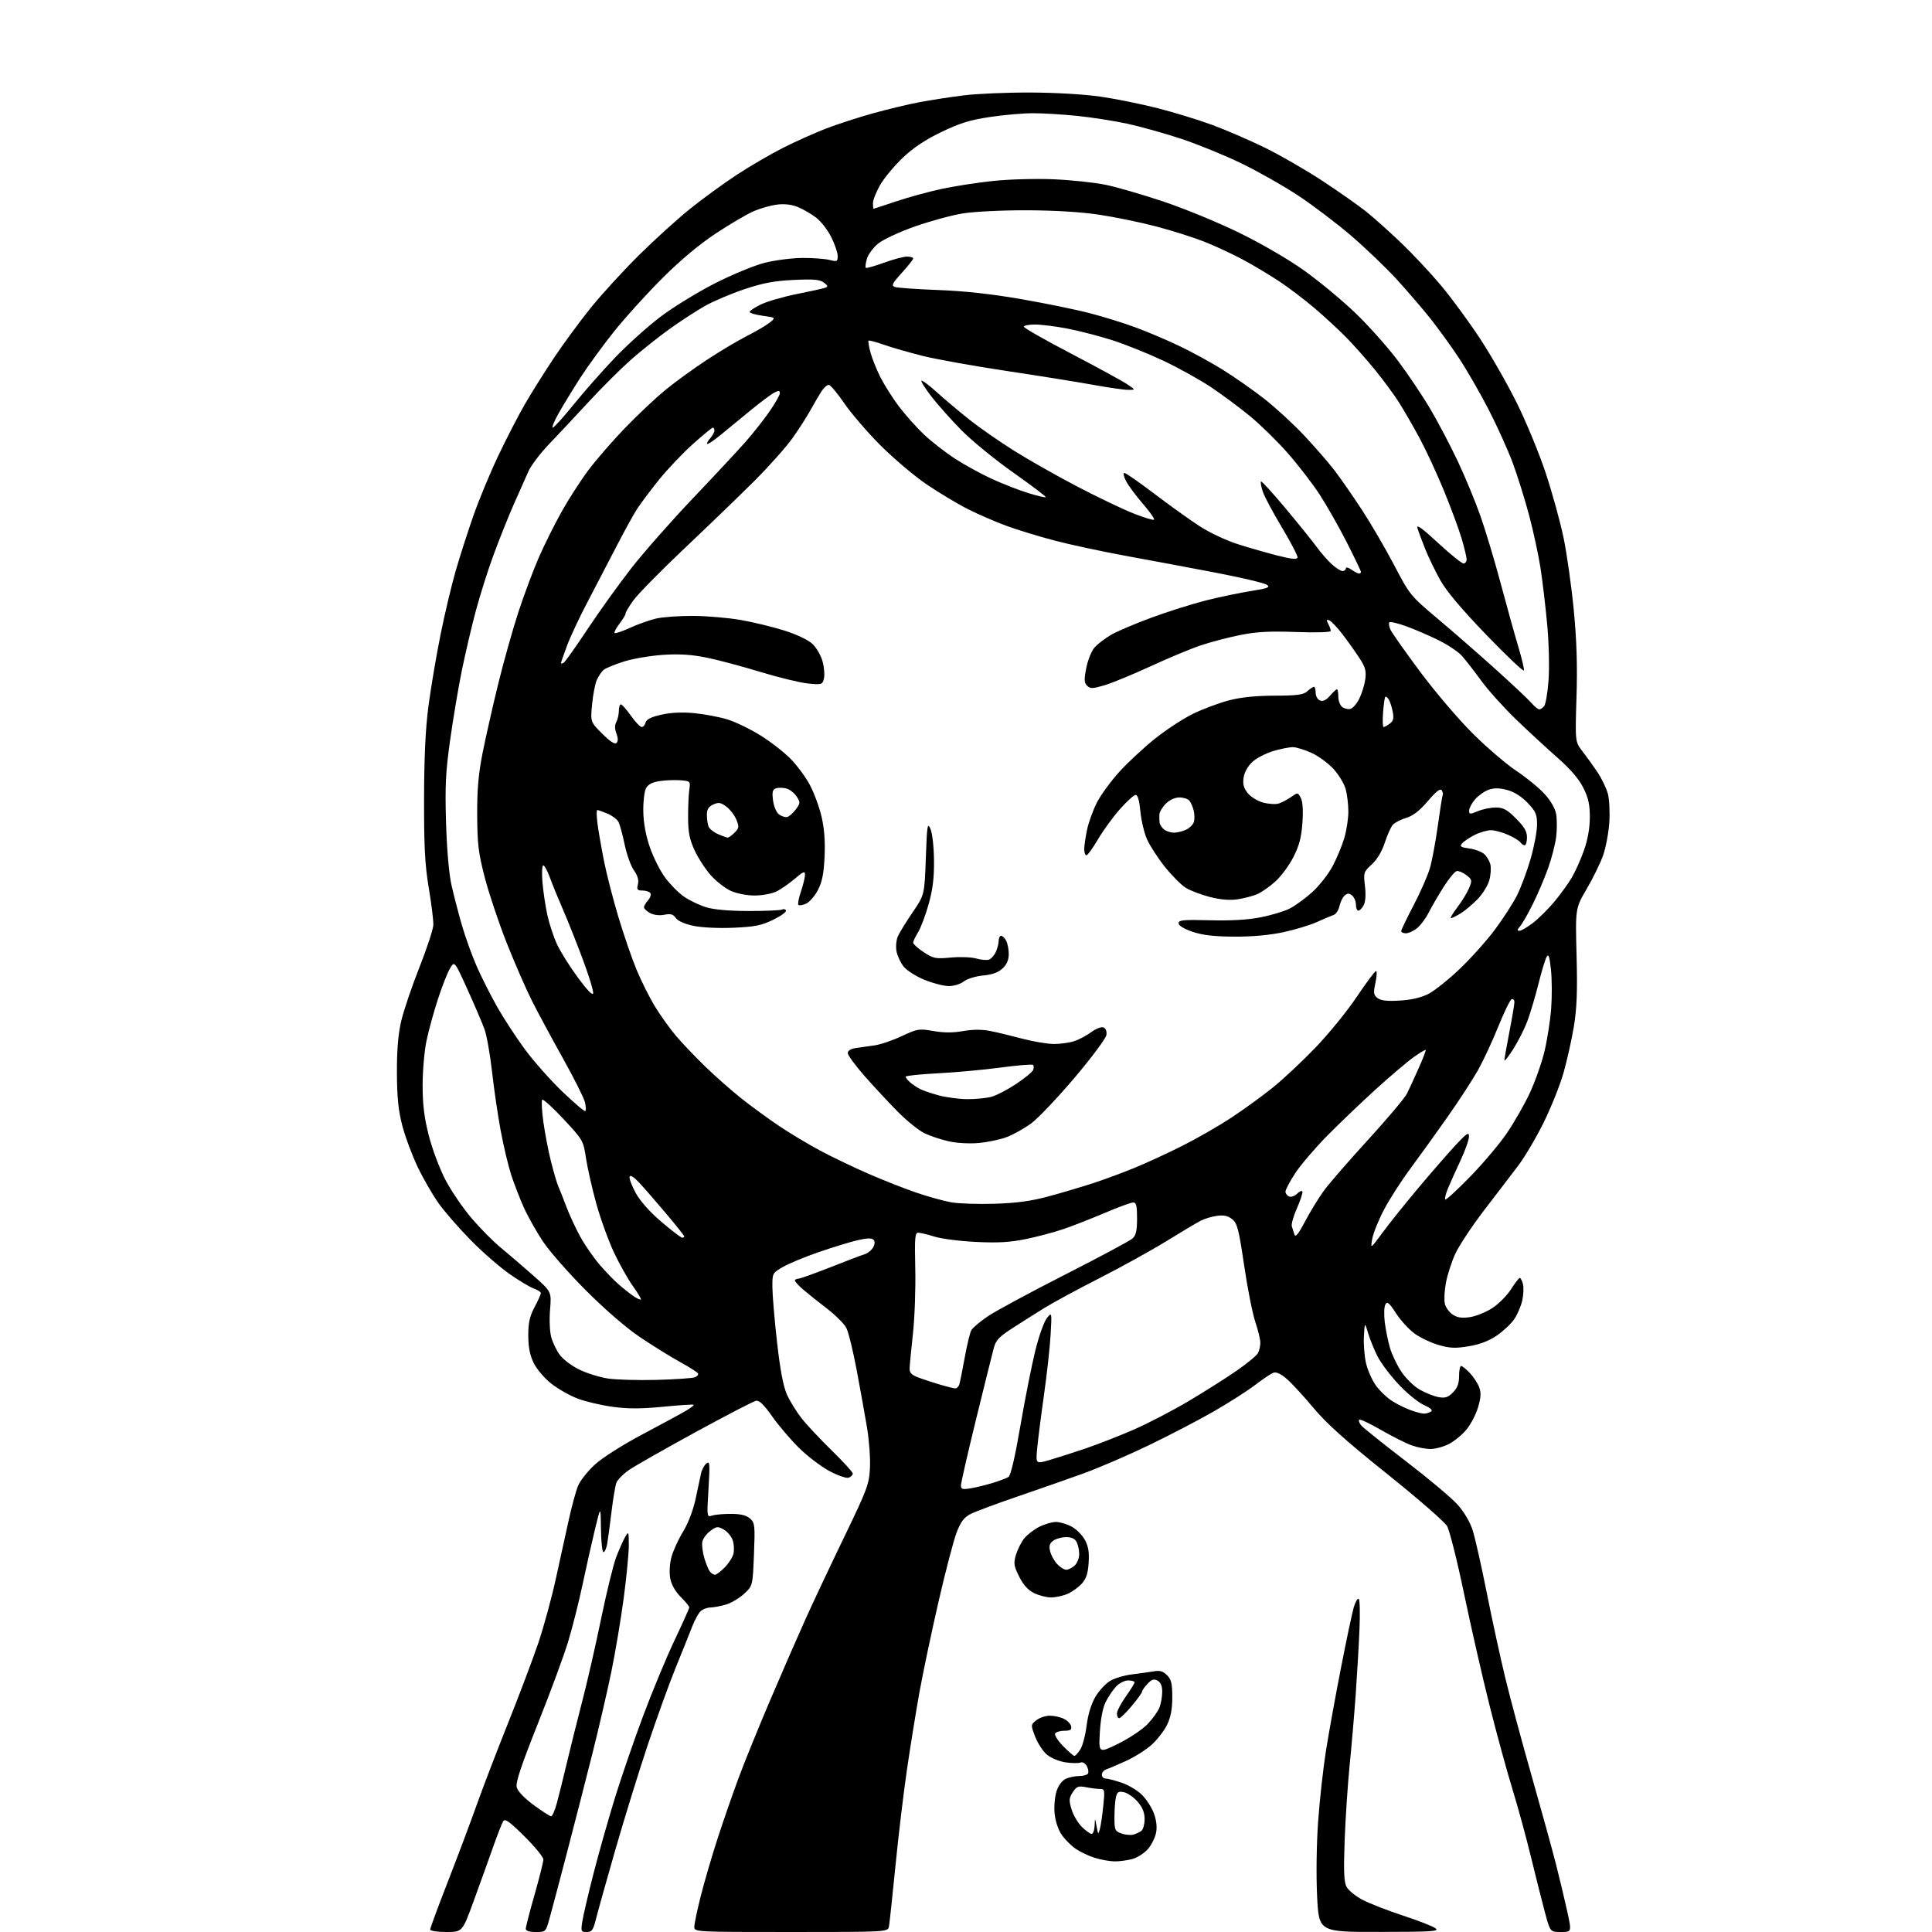 <?xml version="1.0" encoding="UTF-8" standalone="no"?>
<svg 
  version="1.1" 
  xmlns="http://www.w3.org/2000/svg" 
  xmlns:xlink="http://www.w3.org/1999/xlink" 
  xmlns:svg="http://www.w3.org/2000/svg"
  xmlns:rdf="http://www.w3.org/1999/02/22-rdf-syntax-ns#"
  xmlns:cc="http://creativecommons.org/ns#"
  xmlns:dc="http://purl.org/dc/elements/1.1/"
  viewBox="0 0 768 768"
  width="768"
  height="768"
>
<style>svg {background-color: white; }</style>"
<path stroke="none" fill="black" fill-rule="evenodd" d="M177.40,768.00C173.87,768.00 171.00,767.56 171.00,767.02C171.00,766.47 174.17,757.90 178.04,747.96C181.91,738.03 187.03,724.41 189.41,717.70C191.80,710.99 197.40,696.36 201.87,685.19C206.34,674.02 211.78,659.62 213.96,653.19C216.14,646.76 219.30,635.20 220.97,627.50C222.65,619.80 224.97,609.23 226.13,604.00C227.29,598.77 228.91,592.81 229.73,590.75C230.55,588.69 233.57,584.85 236.45,582.22C239.53,579.41 247.43,574.39 255.60,570.06C263.24,566.01 270.99,561.81 272.80,560.73C274.62,559.65 275.94,558.61 275.74,558.41C275.54,558.21 270.09,558.57 263.63,559.20C254.99,560.05 249.72,560.06 243.69,559.25C239.18,558.65 232.90,557.19 229.74,556.00C226.58,554.82 221.80,552.12 219.12,550.00C216.38,547.83 213.33,544.24 212.13,541.76C210.62,538.66 210.00,535.45 210.00,530.83C210.00,525.78 210.57,523.23 212.50,519.60C213.88,517.01 215.00,514.51 215.00,514.04C215.00,513.58 213.76,512.76 212.24,512.23C210.73,511.71 206.34,509.08 202.49,506.39C198.65,503.70 191.74,497.68 187.14,493.00C182.54,488.33 176.82,481.77 174.43,478.43C172.04,475.09 168.27,468.56 166.05,463.93C163.83,459.29 161.08,451.90 159.93,447.50C158.35,441.45 157.83,436.33 157.78,426.50C157.75,417.53 158.27,411.17 159.46,406.00C160.42,401.88 163.66,392.27 166.68,384.66C169.69,377.05 172.20,369.40 172.26,367.66C172.32,365.92 171.51,359.32 170.45,353.00C168.91,343.81 168.54,336.68 168.57,317.50C168.61,300.73 169.14,289.58 170.34,280.50C171.29,273.35 173.42,260.75 175.08,252.50C176.73,244.25 179.46,232.78 181.12,227.00C182.79,221.22 185.97,211.32 188.18,205.00C190.39,198.68 194.87,187.88 198.15,181.01C201.42,174.13 206.19,164.91 208.74,160.51C211.30,156.10 216.45,147.90 220.19,142.28C223.94,136.67 230.56,127.67 234.90,122.28C239.25,116.90 247.91,107.45 254.15,101.28C260.39,95.11 269.55,86.82 274.50,82.86C279.45,78.89 287.77,72.84 293.00,69.41C298.23,65.99 306.55,61.14 311.50,58.65C316.45,56.16 324.10,52.74 328.50,51.05C332.90,49.36 341.23,46.66 347.00,45.05C352.77,43.45 361.10,41.45 365.50,40.62C369.90,39.79 377.77,38.57 383.00,37.92C388.23,37.26 400.15,36.75 409.50,36.78C419.47,36.81 431.05,37.49 437.50,38.42C443.55,39.30 453.83,41.38 460.35,43.05C466.87,44.73 476.55,47.69 481.85,49.65C487.16,51.60 496.45,55.61 502.50,58.55C508.55,61.49 518.90,67.45 525.50,71.78C532.10,76.12 539.98,81.64 543.00,84.05C546.02,86.47 552.28,92.05 556.90,96.47C561.53,100.89 568.70,108.55 572.84,113.50C576.99,118.45 583.93,127.90 588.27,134.50C592.61,141.10 599.20,152.62 602.91,160.10C606.63,167.57 611.79,180.07 614.39,187.87C616.98,195.67 620.20,207.32 621.54,213.77C622.87,220.22 624.70,233.15 625.60,242.50C626.76,254.59 627.08,264.61 626.68,277.19C626.13,294.88 626.13,294.88 629.08,298.69C630.70,300.79 633.38,304.52 635.04,306.98C636.69,309.45 638.54,313.28 639.14,315.48C639.74,317.69 640.00,322.88 639.72,327.00C639.44,331.12 638.33,336.99 637.26,340.03C636.18,343.07 633.26,349.05 630.76,353.32C626.22,361.08 626.22,361.08 626.71,379.79C627.09,394.00 626.83,400.79 625.64,408.01C624.78,413.24 622.92,421.57 621.51,426.51C620.10,431.46 616.49,440.45 613.49,446.50C610.49,452.55 605.89,460.28 603.27,463.69C600.65,467.09 594.59,475.01 589.81,481.29C585.02,487.56 579.92,495.29 578.47,498.46C577.02,501.64 575.36,506.81 574.77,509.96C574.18,513.11 574.00,516.88 574.37,518.33C574.73,519.79 576.15,521.71 577.51,522.60C579.35,523.80 581.15,524.05 584.40,523.57C586.82,523.20 590.84,521.55 593.34,519.90C595.84,518.24 599.15,514.89 600.69,512.44C602.24,510.00 603.79,508.00 604.14,508.00C604.49,508.00 605.06,509.11 605.40,510.47C605.74,511.83 605.61,514.78 605.11,517.02C604.60,519.26 603.17,522.59 601.92,524.41C600.67,526.24 597.55,529.16 594.99,530.91C591.84,533.06 588.23,534.44 583.83,535.16C578.50,536.05 576.35,535.95 571.85,534.65C568.84,533.77 564.55,531.73 562.31,530.11C560.08,528.49 556.76,524.87 554.94,522.05C552.21,517.84 551.46,517.22 550.71,518.56C550.20,519.46 550.10,522.67 550.48,525.70C550.86,528.73 551.80,533.32 552.56,535.90C553.33,538.48 555.36,542.72 557.09,545.32C558.81,547.92 562.08,551.10 564.36,552.40C566.64,553.70 569.99,555.03 571.81,555.37C574.47,555.85 575.59,555.50 577.56,553.53C579.34,551.75 580.00,550.00 580.00,547.05C580.00,544.82 580.37,543.00 580.81,543.00C581.26,543.00 582.81,544.24 584.25,545.75C585.69,547.26 587.36,549.80 587.97,551.39C588.81,553.61 588.71,555.47 587.56,559.39C586.74,562.20 584.66,566.20 582.94,568.28C581.22,570.36 578.07,572.94 575.94,574.03C573.82,575.11 570.54,576.00 568.67,576.00C566.79,576.00 563.43,575.36 561.20,574.57C558.98,573.79 553.50,571.03 549.03,568.46C544.56,565.88 540.63,564.03 540.31,564.36C539.98,564.69 540.34,565.71 541.11,566.63C541.87,567.55 549.82,573.92 558.78,580.79C567.73,587.65 576.99,595.42 579.35,598.04C581.92,600.90 584.33,604.95 585.36,608.16C586.32,611.09 588.84,622.27 590.98,633.00C593.11,643.73 596.44,659.02 598.37,667.00C600.30,674.98 605.02,692.52 608.86,706.00C612.70,719.48 617.04,735.23 618.51,741.00C619.98,746.77 621.99,755.21 622.99,759.75C624.80,768.00 624.80,768.00 620.51,768.00C616.22,768.00 616.22,768.00 614.15,760.25C613.00,755.99 610.48,745.98 608.54,738.00C606.60,730.02 603.26,717.81 601.11,710.85C598.97,703.90 594.91,689.05 592.10,677.85C589.29,666.66 584.75,646.76 582.01,633.62C579.28,620.49 576.22,608.34 575.22,606.62C574.21,604.91 563.46,595.55 551.32,585.84C535.13,572.88 527.39,565.96 522.26,559.82C518.42,555.21 513.64,550.01 511.64,548.26C509.27,546.17 507.39,545.27 506.25,545.67C505.29,546.00 502.02,548.18 499.00,550.50C495.98,552.82 488.58,557.55 482.57,561.01C476.56,564.47 464.86,570.57 456.57,574.56C448.28,578.55 436.55,583.60 430.50,585.78C424.45,587.96 412.75,592.06 404.50,594.88C396.25,597.70 387.93,600.79 386.01,601.75C383.29,603.11 382.02,604.73 380.34,609.00C379.15,612.02 375.90,624.40 373.12,636.50C370.34,648.60 366.92,664.80 365.53,672.50C364.14,680.20 361.89,694.09 360.54,703.38C359.18,712.66 357.11,729.98 355.94,741.88C354.76,753.77 353.61,764.51 353.38,765.75C352.96,768.00 352.96,768.00 314.48,768.00C276.24,768.00 276.00,767.99 276.00,765.93C276.00,764.79 277.16,759.28 278.57,753.68C279.99,748.08 282.97,737.88 285.20,731.00C287.42,724.12 291.19,713.26 293.57,706.85C295.94,700.45 301.70,686.27 306.37,675.35C311.03,664.43 317.28,650.10 320.26,643.50C323.24,636.90 330.13,622.27 335.58,611.00C344.78,591.95 345.50,590.00 345.82,583.50C346.01,579.65 345.49,572.45 344.66,567.50C343.83,562.55 341.98,552.27 340.55,544.66C339.12,537.04 337.27,529.49 336.43,527.87C335.60,526.25 332.15,522.81 328.77,520.21C325.39,517.62 321.13,514.22 319.31,512.65C317.49,511.08 316.00,509.46 316.00,509.06C316.00,508.66 316.56,508.33 317.25,508.33C317.94,508.32 323.68,506.28 330.00,503.79C336.32,501.29 342.51,498.94 343.75,498.56C344.99,498.18 346.49,496.95 347.09,495.82C347.83,494.45 347.86,493.46 347.17,492.77C346.49,492.09 344.43,492.17 340.83,493.02C337.90,493.71 331.00,495.83 325.50,497.72C320.00,499.61 313.59,502.27 311.25,503.62C307.02,506.07 307.00,506.12 307.04,511.79C307.06,514.93 307.89,524.70 308.88,533.50C310.11,544.43 311.35,551.01 312.79,554.28C313.96,556.91 316.59,561.18 318.63,563.78C320.67,566.38 326.09,572.16 330.67,576.62C335.25,581.09 339.00,585.21 339.00,585.77C339.00,586.33 338.28,587.06 337.40,587.40C336.50,587.74 333.15,586.60 329.74,584.78C326.40,583.00 320.93,578.84 317.58,575.52C314.22,572.21 309.43,566.58 306.92,563.00C303.73,558.45 301.83,556.60 300.56,556.82C299.57,557.00 288.80,562.58 276.63,569.22C264.46,575.87 252.56,582.62 250.19,584.24C247.82,585.85 245.50,588.18 245.04,589.40C244.57,590.62 243.69,595.87 243.07,601.06C242.45,606.25 241.68,611.96 241.36,613.75C241.04,615.54 240.38,617.00 239.89,617.00C239.40,617.00 238.95,612.84 238.89,607.75C238.78,598.50 238.78,598.50 236.49,608.00C235.23,613.23 233.01,623.12 231.55,630.00C230.09,636.88 227.54,647.00 225.87,652.50C224.21,658.00 218.78,672.72 213.80,685.20C207.11,702.01 204.93,708.57 205.40,710.47C205.80,712.04 208.41,714.78 212.13,717.52C215.48,719.98 218.61,722.00 219.08,722.00C219.56,722.00 220.58,719.64 221.36,716.75C222.15,713.86 223.96,706.55 225.40,700.50C226.83,694.45 229.59,683.42 231.52,676.00C233.45,668.58 236.80,653.92 238.96,643.43C241.12,632.95 243.83,621.92 244.97,618.93C246.12,615.95 247.70,612.38 248.49,611.00C249.87,608.60 249.93,608.73 249.96,614.13C249.98,617.23 249.08,626.68 247.95,635.13C246.83,643.59 244.61,656.80 243.03,664.50C241.45,672.20 238.06,686.83 235.51,697.00C232.95,707.17 228.39,724.95 225.37,736.50C222.35,748.05 219.22,759.86 218.41,762.75C216.96,767.96 216.91,768.00 212.97,768.00C210.39,768.00 209.00,767.55 209.00,766.71C209.00,766.00 210.57,759.89 212.50,753.14C214.43,746.39 216.00,740.10 216.00,739.16C216.00,738.22 212.61,734.09 208.47,729.97C202.51,724.07 200.75,722.81 200.03,723.96C199.53,724.76 197.69,729.48 195.93,734.46C194.18,739.43 190.73,749.01 188.27,755.75C183.80,768.00 183.80,768.00 177.40,768.00zM233.22,768.00C230.96,768.00 230.86,767.75 231.49,763.75C231.85,761.41 233.88,752.75 236.00,744.50C238.12,736.25 241.94,722.75 244.50,714.50C247.05,706.25 252.09,691.62 255.69,682.00C259.29,672.38 264.88,658.92 268.11,652.10C271.35,645.28 274.00,639.36 274.00,638.95C274.00,638.54 272.46,636.66 270.58,634.78C268.44,632.64 266.89,629.91 266.43,627.47C266.00,625.18 266.19,621.71 266.89,619.04C267.55,616.54 269.62,611.99 271.49,608.93C273.55,605.56 275.52,600.43 276.49,595.93C277.36,591.84 278.34,587.27 278.66,585.77C278.98,584.27 279.93,582.47 280.78,581.77C282.16,580.63 282.25,581.69 281.64,591.82C280.96,603.15 280.96,603.15 283.17,602.44C284.39,602.06 287.82,601.76 290.78,601.79C294.54,601.82 296.77,602.39 298.19,603.67C300.07,605.37 300.17,606.37 299.71,617.96C299.21,630.42 299.21,630.42 295.70,633.64C293.77,635.41 290.46,637.33 288.34,637.92C286.23,638.51 283.57,638.99 282.44,638.99C281.31,639.00 279.65,639.56 278.75,640.25C277.85,640.94 276.25,643.75 275.19,646.50C274.12,649.25 271.15,656.66 268.58,662.97C266.00,669.29 260.97,683.24 257.38,693.97C253.80,704.71 248.03,723.40 244.55,735.50C241.08,747.60 237.65,759.86 236.93,762.75C235.81,767.26 235.28,768.00 233.22,768.00zM548.38,767.97C524.27,768.00 524.27,768.00 523.57,753.75C523.17,745.51 523.34,732.97 523.98,724.00C524.59,715.48 525.99,702.88 527.08,696.00C528.17,689.12 530.85,674.30 533.05,663.05C535.24,651.80 537.55,640.91 538.17,638.83C538.79,636.76 539.66,635.29 540.11,635.57C540.56,635.84 540.69,641.34 540.41,647.79C540.14,654.23 539.46,665.80 538.92,673.50C538.37,681.20 537.30,693.80 536.52,701.50C535.75,709.20 534.85,722.70 534.52,731.50C534.08,743.66 534.25,748.10 535.24,750.00C535.96,751.38 538.78,753.69 541.52,755.15C544.26,756.61 551.50,759.44 557.61,761.44C563.72,763.44 569.57,765.72 570.61,766.51C572.27,767.76 569.51,767.94 548.38,767.97zM443.00,739.93C441.07,739.89 437.56,739.26 435.19,738.52C432.82,737.78 429.40,736.16 427.60,734.93C425.80,733.69 423.28,731.16 422.01,729.31C420.65,727.33 419.50,723.86 419.22,720.89C418.95,718.11 419.30,714.13 419.99,712.03C420.75,709.72 422.21,707.77 423.67,707.10C425.00,706.50 427.40,706.00 428.99,706.00C430.58,706.00 432.15,705.56 432.49,705.02C432.82,704.48 432.61,703.15 432.03,702.06C431.40,700.88 430.36,700.31 429.47,700.65C428.65,700.96 425.96,700.92 423.49,700.55C421.03,700.18 417.72,698.80 416.15,697.48C414.58,696.16 412.49,692.96 411.50,690.37C409.71,685.67 409.71,685.65 411.96,683.83C413.21,682.82 415.63,682.01 417.36,682.01C419.09,682.02 421.62,682.60 422.99,683.29C424.36,683.98 425.63,685.33 425.81,686.28C426.07,687.60 425.45,688.00 423.13,688.00C421.47,688.00 419.81,688.49 419.44,689.09C419.07,689.69 420.49,691.94 422.59,694.09C424.69,696.24 426.71,698.00 427.09,698.00C427.46,698.00 428.51,696.87 429.41,695.49C430.32,694.11 431.45,689.84 431.94,685.99C432.49,681.54 433.76,677.39 435.40,674.58C436.82,672.16 439.45,669.29 441.24,668.21C443.03,667.13 446.98,665.95 450.00,665.59C453.02,665.23 456.92,664.68 458.66,664.37C461.03,663.95 462.33,664.33 463.91,665.91C465.61,667.61 466.00,669.23 466.00,674.68C466.00,679.39 465.39,682.63 463.94,685.62C462.81,687.96 460.05,691.53 457.81,693.55C455.58,695.57 450.99,698.47 447.62,700.00C444.26,701.52 440.71,703.03 439.75,703.35C438.79,703.67 438.00,704.63 438.00,705.47C438.00,706.31 438.66,707.00 439.47,707.00C440.27,707.00 443.08,707.72 445.72,708.60C448.35,709.47 451.96,711.58 453.74,713.28C455.52,714.98 457.71,718.29 458.61,720.64C459.67,723.42 460.01,726.14 459.58,728.43C459.22,730.36 457.78,733.29 456.40,734.94C455.01,736.59 452.21,738.40 450.19,738.97C448.16,739.53 444.93,739.96 443.00,739.93zM450.50,729.29C451.60,729.00 453.06,728.31 453.75,727.76C454.44,727.21 455.00,725.11 455.00,723.09C455.00,720.53 454.17,718.47 452.25,716.24C450.74,714.50 448.32,712.79 446.89,712.46C444.74,711.96 444.16,712.27 443.65,714.18C443.31,715.45 443.02,719.05 443.01,722.17C443.00,727.45 443.19,727.90 445.75,728.83C447.26,729.37 449.40,729.58 450.50,729.29zM433.92,729.00C434.52,729.00 435.06,727.54 435.13,725.75C435.26,722.50 435.26,722.50 435.91,726.00C436.52,729.30 436.60,729.36 437.23,727.00C437.60,725.62 438.21,721.49 438.58,717.80C439.21,711.66 439.11,711.11 437.38,711.14C436.35,711.16 433.86,710.86 431.85,710.47C428.62,709.85 428.00,710.08 426.45,712.43C424.94,714.74 424.87,715.63 425.95,719.21C426.62,721.48 428.46,724.61 430.01,726.17C431.57,727.73 433.33,729.00 433.92,729.00zM444.63,693.09C448.96,690.95 454.16,687.47 456.19,685.35C458.22,683.23 460.36,680.23 460.94,678.68C461.52,677.14 462.00,674.34 462.00,672.47C462.00,670.18 461.39,668.75 460.14,668.07C458.68,667.30 457.81,667.58 456.14,669.35C454.96,670.60 454.00,671.99 454.00,672.43C454.00,672.86 452.16,675.42 449.91,678.11C447.66,680.80 445.41,683.00 444.91,683.00C444.41,683.00 444.00,682.18 444.00,681.18C444.00,680.17 445.57,677.14 447.50,674.43C449.43,671.72 451.00,669.17 451.00,668.75C451.00,668.34 449.85,668.00 448.45,668.00C447.01,668.00 444.88,669.10 443.54,670.55C442.25,671.95 440.39,674.76 439.41,676.80C438.34,679.04 437.46,683.76 437.20,688.74C436.75,696.97 436.75,696.97 444.63,693.09zM417.78,635.00C415.98,635.00 412.93,634.21 411.00,633.25C408.62,632.06 406.73,629.95 405.11,626.68C403.01,622.44 402.86,621.42 403.86,618.07C404.49,615.98 405.94,613.07 407.09,611.61C408.25,610.14 410.93,608.06 413.05,606.97C415.18,605.89 418.18,605.00 419.73,605.00C421.27,605.00 424.06,605.82 425.94,606.83C427.81,607.83 430.20,610.19 431.23,612.08C432.64,614.63 433.03,616.96 432.75,621.24C432.46,625.59 431.79,627.61 429.94,629.62C428.60,631.07 426.05,632.87 424.28,633.63C422.51,634.38 419.59,635.00 417.78,635.00zM284.20,626.00C284.72,626.00 286.45,624.71 288.03,623.13C289.61,621.55 291.19,619.09 291.55,617.67C291.90,616.25 291.78,613.83 291.27,612.29C290.76,610.76 289.16,608.83 287.72,608.02C285.31,606.67 284.85,606.72 282.30,608.62C280.76,609.76 279.34,611.76 279.15,613.06C278.96,614.35 279.35,617.23 280.01,619.46C280.67,621.68 281.67,624.06 282.23,624.75C282.79,625.44 283.67,626.00 284.20,626.00zM423.85,624.00C424.67,624.00 426.17,623.26 427.17,622.35C428.18,621.43 429.00,619.38 429.00,617.78C429.00,616.18 428.53,614.00 427.96,612.93C427.26,611.62 425.89,611.01 423.71,611.03C421.95,611.05 419.66,611.70 418.63,612.48C417.21,613.55 416.93,614.58 417.45,616.70C417.84,618.24 419.09,620.51 420.25,621.75C421.40,622.99 423.02,624.00 423.85,624.00zM385.75,591.65C387.81,591.32 391.75,590.36 394.50,589.53C397.25,588.69 400.13,587.60 400.89,587.11C401.78,586.53 403.49,579.20 405.61,566.85C407.44,556.21 410.10,542.77 411.52,537.00C412.94,531.23 415.02,525.38 416.13,524.00C418.14,521.50 418.14,521.50 417.64,530.50C417.36,535.45 416.17,546.25 415.00,554.50C413.83,562.75 412.62,572.31 412.30,575.74C411.73,581.97 411.73,581.97 417.11,580.41C420.08,579.55 426.55,577.47 431.50,575.80C436.45,574.12 445.12,570.73 450.76,568.26C456.41,565.79 466.18,560.71 472.48,556.97C478.78,553.23 487.35,547.81 491.52,544.92C495.69,542.04 499.53,538.88 500.05,537.91C500.57,536.93 501.00,535.06 501.00,533.76C501.00,532.46 500.10,528.71 498.99,525.44C497.89,522.17 495.90,512.08 494.56,503.01C492.44,488.62 491.84,486.29 489.83,484.66C488.17,483.32 486.50,482.94 483.83,483.30C481.79,483.57 478.86,484.45 477.31,485.25C475.76,486.04 469.55,489.74 463.50,493.47C457.45,497.19 445.52,503.78 437.00,508.12C428.48,512.46 418.57,517.82 415.00,520.03C411.43,522.25 405.70,525.87 402.28,528.08C397.23,531.34 395.86,532.80 395.06,535.80C394.51,537.83 391.35,550.56 388.03,564.08C384.71,577.59 382.00,589.46 382.00,590.45C382.00,591.98 382.58,592.16 385.75,591.65zM566.00,561.94C566.83,561.96 568.08,561.60 568.79,561.15C569.68,560.59 568.83,559.78 565.99,558.50C563.74,557.48 559.22,553.79 555.95,550.29C552.67,546.78 548.91,541.79 547.60,539.19C546.28,536.59 544.60,532.45 543.86,529.98C542.51,525.50 542.51,525.50 542.18,531.00C541.99,534.02 542.35,538.83 542.97,541.68C543.60,544.52 545.39,548.62 546.96,550.79C548.53,552.95 551.49,555.76 553.54,557.02C555.59,558.29 558.89,559.91 560.88,560.62C562.87,561.33 565.17,561.93 566.00,561.94zM379.68,551.91C380.33,551.96 381.09,551.21 381.37,550.25C381.65,549.29 382.61,544.48 383.51,539.56C384.40,534.64 385.57,529.81 386.09,528.83C386.62,527.85 389.62,525.31 392.77,523.19C395.92,521.07 409.72,513.63 423.44,506.65C437.16,499.67 449.20,493.22 450.19,492.32C451.57,491.08 452.00,489.19 452.00,484.35C452.00,479.28 451.69,478.00 450.45,478.00C449.60,478.00 444.53,479.86 439.20,482.14C433.86,484.41 426.48,487.30 422.80,488.56C419.11,489.82 412.36,491.62 407.80,492.55C401.52,493.84 396.70,494.12 388.00,493.69C381.68,493.39 374.25,492.44 371.50,491.58C368.75,490.72 365.82,490.02 365.00,490.01C363.72,490.00 363.55,492.09 363.83,504.25C364.02,512.09 363.61,523.67 362.92,530.00C362.23,536.33 361.63,542.57 361.59,543.89C361.52,545.79 362.31,546.57 365.50,547.74C367.70,548.54 371.52,549.79 374.00,550.51C376.48,551.23 379.03,551.86 379.68,551.91zM261.00,548.53C268.43,548.33 275.28,547.86 276.24,547.48C277.20,547.10 277.75,546.40 277.45,545.92C277.15,545.44 273.89,543.38 270.21,541.35C266.52,539.32 259.45,534.93 254.50,531.60C248.99,527.91 240.64,520.69 232.98,513.03C226.09,506.14 218.34,497.31 215.76,493.41C213.18,489.51 209.77,483.44 208.19,479.91C206.61,476.39 204.37,470.57 203.20,467.00C202.04,463.43 200.16,455.55 199.04,449.50C197.91,443.45 196.36,432.88 195.59,426.00C194.82,419.12 193.46,411.51 192.58,409.08C191.69,406.64 188.65,399.55 185.83,393.31C180.69,381.97 180.69,381.97 178.92,384.89C177.94,386.50 175.77,392.01 174.09,397.15C172.41,402.29 170.35,409.79 169.52,413.82C168.68,417.84 168.00,425.77 168.00,431.44C168.00,439.06 168.63,444.24 170.44,451.35C171.78,456.63 174.74,464.53 177.02,468.92C179.30,473.30 183.97,480.18 187.41,484.20C190.84,488.23 196.09,493.53 199.08,495.98C202.06,498.43 207.82,503.37 211.88,506.96C219.25,513.47 219.25,513.47 218.66,520.55C218.32,524.52 218.53,529.35 219.13,531.56C219.72,533.73 221.27,536.93 222.59,538.67C223.91,540.42 227.36,543.01 230.27,544.43C233.18,545.85 238.24,547.44 241.53,547.96C244.81,548.47 253.57,548.73 261.00,548.53zM254.76,516.57C254.97,516.37 253.55,513.99 251.62,511.30C249.68,508.60 246.30,502.60 244.10,497.95C241.90,493.30 238.73,484.55 237.05,478.50C235.38,472.45 233.53,464.30 232.94,460.39C231.88,453.39 231.74,453.15 224.05,444.89C219.74,440.28 215.92,436.79 215.55,437.15C215.18,437.50 215.38,441.46 215.99,445.95C216.61,450.44 217.98,457.58 219.05,461.81C220.12,466.04 221.40,470.40 221.90,471.50C222.40,472.60 223.82,476.20 225.06,479.50C226.30,482.80 228.80,488.20 230.61,491.50C232.41,494.80 235.87,499.81 238.27,502.63C240.68,505.45 244.19,509.08 246.08,510.70C247.96,512.32 250.60,514.39 251.94,515.30C253.28,516.21 254.55,516.78 254.76,516.57zM549.57,490.00C552.20,486.43 558.51,478.55 563.59,472.50C568.66,466.45 575.31,458.80 578.36,455.50C583.02,450.47 583.92,449.86 583.95,451.73C583.98,452.95 582.47,457.23 580.61,461.23C578.74,465.23 576.48,470.26 575.59,472.40C574.70,474.55 574.21,476.54 574.50,476.83C574.79,477.12 579.18,473.10 584.26,467.90C589.34,462.70 595.90,454.95 598.83,450.70C601.75,446.44 605.91,439.20 608.06,434.62C610.20,430.04 612.86,422.52 613.96,417.91C615.06,413.30 616.26,405.65 616.61,400.91C616.97,396.17 616.93,389.22 616.53,385.45C615.95,380.06 615.58,378.99 614.78,380.42C614.23,381.42 612.74,386.34 611.49,391.37C610.23,396.39 608.26,402.99 607.11,406.03C605.96,409.07 603.45,414.02 601.54,417.03C599.62,420.04 598.04,422.05 598.03,421.50C598.02,420.95 598.90,415.87 600.00,410.21C601.10,404.56 602.00,399.23 602.00,398.38C602.00,397.53 601.51,397.00 600.92,397.19C600.32,397.39 597.93,402.27 595.61,408.03C593.29,413.79 589.68,421.56 587.58,425.31C585.48,429.05 580.04,437.42 575.49,443.90C570.94,450.38 564.24,459.69 560.61,464.59C556.97,469.49 552.24,476.88 550.09,481.00C547.93,485.12 545.86,490.30 545.48,492.50C544.78,496.50 544.78,496.50 549.57,490.00zM271.15,492.00C271.62,492.00 272.00,491.76 272.00,491.48C272.00,491.19 268.69,487.03 264.64,482.23C260.59,477.43 255.79,471.93 253.98,470.00C251.98,467.87 250.53,466.98 250.27,467.73C250.04,468.40 251.12,471.29 252.67,474.16C254.46,477.44 258.23,481.69 262.90,485.68C266.97,489.16 270.69,492.00 271.15,492.00zM518.84,485.44C520.88,481.56 524.26,476.05 526.35,473.20C528.45,470.35 536.37,461.23 543.96,452.94C551.55,444.64 558.46,436.43 559.32,434.68C560.17,432.93 562.26,428.40 563.95,424.60C565.65,420.81 566.89,417.56 566.72,417.38C566.54,417.21 564.37,418.51 561.89,420.28C559.40,422.05 552.68,427.76 546.94,432.97C541.20,438.18 532.49,446.51 527.59,451.47C522.70,456.44 516.96,463.16 514.84,466.41C512.73,469.65 511.00,472.93 511.00,473.69C511.00,474.44 511.66,475.32 512.47,475.63C513.29,475.94 514.73,475.42 515.68,474.46C516.63,473.51 517.55,473.16 517.73,473.69C517.90,474.21 516.92,477.19 515.55,480.30C514.17,483.41 513.26,486.64 513.52,487.48C513.79,488.31 514.25,489.79 514.56,490.74C514.97,492.00 516.16,490.53 518.84,485.44zM395.50,478.51C404.32,478.22 410.02,477.43 417.00,475.53C422.23,474.11 430.10,471.77 434.50,470.34C438.90,468.90 446.32,466.16 451.00,464.24C455.68,462.32 464.23,458.38 470.00,455.48C475.77,452.58 484.55,447.54 489.50,444.27C494.45,441.01 501.90,435.60 506.05,432.25C510.21,428.89 517.86,421.72 523.05,416.30C528.25,410.88 535.59,401.85 539.36,396.22C543.13,390.60 546.57,386.00 546.99,386.00C547.41,386.00 547.31,388.10 546.76,390.68C545.89,394.77 545.99,395.53 547.63,396.76C548.97,397.78 551.47,398.05 556.50,397.74C561.06,397.47 565.01,396.54 567.82,395.10C570.19,393.88 575.78,389.43 580.23,385.19C584.68,380.96 590.99,373.92 594.25,369.54C597.51,365.16 601.46,359.05 603.02,355.97C604.57,352.88 607.01,346.36 608.42,341.47C609.84,336.59 611.00,330.45 611.00,327.84C611.00,323.71 610.50,322.56 607.25,319.15C604.84,316.62 601.94,314.79 599.15,314.04C596.03,313.20 593.96,313.17 591.78,313.93C590.11,314.51 587.68,316.23 586.37,317.74C585.07,319.26 584.00,321.26 584.00,322.20C584.00,323.75 584.30,323.77 587.47,322.45C589.38,321.65 592.58,321.00 594.60,321.00C597.59,321.00 599.06,321.80 602.63,325.37C605.93,328.67 607.00,330.50 607.00,332.87C607.00,334.59 606.58,336.00 606.06,336.00C605.54,336.00 604.81,335.50 604.44,334.90C604.06,334.29 601.90,332.95 599.63,331.92C597.36,330.89 594.24,330.03 592.71,330.02C591.18,330.01 588.22,330.87 586.14,331.93C584.07,332.99 581.83,334.50 581.17,335.29C580.17,336.50 580.65,336.82 584.07,337.28C586.31,337.58 588.98,338.58 589.99,339.49C591.00,340.40 592.10,342.26 592.44,343.61C592.78,344.97 592.60,347.79 592.03,349.88C591.47,351.97 589.36,355.38 587.35,357.45C585.34,359.52 582.30,362.06 580.60,363.10C578.89,364.14 577.17,364.99 576.76,365.00C576.35,365.00 577.50,363.06 579.31,360.68C581.12,358.30 583.22,354.88 583.97,353.06C585.26,349.96 585.19,349.65 582.92,347.89C581.59,346.86 579.87,346.12 579.10,346.26C578.34,346.39 575.99,349.20 573.90,352.50C571.81,355.80 569.12,360.42 567.93,362.77C566.73,365.12 564.63,367.93 563.24,369.02C561.86,370.11 559.89,371.00 558.87,371.00C557.84,371.00 557.00,370.61 557.00,370.14C557.00,369.67 559.21,365.06 561.91,359.89C564.62,354.73 567.53,348.08 568.40,345.13C569.26,342.17 570.69,334.53 571.57,328.14C572.45,321.75 573.33,316.27 573.52,315.96C573.71,315.66 573.52,314.84 573.10,314.16C572.56,313.29 570.87,314.60 567.60,318.43C564.30,322.29 561.70,324.31 558.96,325.13C556.80,325.78 554.41,327.03 553.64,327.90C552.88,328.78 551.45,331.98 550.47,335.00C549.35,338.45 547.43,341.65 545.32,343.60C542.06,346.59 541.97,346.88 542.59,352.19C543.00,355.65 542.81,358.48 542.08,359.84C541.45,361.03 540.50,362.00 539.96,362.00C539.43,362.00 539.00,360.93 539.00,359.62C539.00,358.31 538.33,356.68 537.50,356.00C536.34,355.03 535.68,355.02 534.56,355.95C533.77,356.60 532.83,358.49 532.47,360.14C532.11,361.79 531.07,363.39 530.16,363.69C529.25,364.00 526.25,365.27 523.50,366.52C520.75,367.77 514.67,369.60 510.00,370.60C504.55,371.75 497.55,372.38 490.50,372.33C482.51,372.28 478.00,371.75 474.00,370.38C470.61,369.22 468.50,367.92 468.50,367.00C468.50,365.73 470.41,365.55 481.00,365.82C489.32,366.04 496.06,365.64 501.16,364.64C505.38,363.81 510.58,362.24 512.71,361.15C514.85,360.05 518.87,357.13 521.63,354.64C524.39,352.16 528.04,347.51 529.73,344.31C531.42,341.12 533.53,336.06 534.40,333.07C535.28,330.08 536.00,325.36 535.99,322.57C535.99,319.78 535.51,315.78 534.93,313.68C534.34,311.58 532.21,308.02 530.18,305.77C528.16,303.52 524.25,300.64 521.50,299.35C518.75,298.07 515.34,297.02 513.93,297.01C512.52,297.00 509.01,297.70 506.14,298.55C503.27,299.40 499.57,301.32 497.92,302.80C496.10,304.45 494.71,306.87 494.37,309.00C493.96,311.65 494.34,313.17 495.96,315.23C497.17,316.76 499.86,318.42 502.10,319.03C504.30,319.62 507.09,319.80 508.30,319.42C509.51,319.04 511.71,317.88 513.20,316.84C515.88,314.95 515.90,314.95 517.08,317.15C517.84,318.57 518.08,322.06 517.74,326.99C517.34,332.80 516.49,336.07 514.19,340.63C512.52,343.92 509.28,348.32 506.97,350.41C504.67,352.49 501.37,354.78 499.64,355.50C497.91,356.22 494.42,357.12 491.89,357.50C488.83,357.95 485.15,357.64 480.97,356.57C477.50,355.68 473.18,354.04 471.37,352.92C469.56,351.80 465.81,348.03 463.02,344.53C460.24,341.03 457.05,336.12 455.95,333.61C454.84,331.10 453.66,326.12 453.32,322.53C452.92,318.23 452.28,316.00 451.44,316.00C450.74,316.00 447.89,318.59 445.11,321.75C442.33,324.91 438.41,330.31 436.40,333.75C434.38,337.19 432.35,340.00 431.87,340.00C431.39,340.00 431.00,338.90 431.00,337.55C431.00,336.20 431.51,332.71 432.13,329.80C432.74,326.88 434.51,322.02 436.05,319.00C437.60,315.98 441.62,310.47 444.99,306.77C448.36,303.07 454.75,297.14 459.19,293.58C463.64,290.03 470.47,285.57 474.39,283.68C478.30,281.79 484.65,279.42 488.50,278.41C493.20,277.18 499.15,276.56 506.64,276.54C515.82,276.51 518.13,276.19 519.72,274.75C520.79,273.79 521.96,273.00 522.33,273.00C522.70,273.00 523.00,274.08 523.00,275.39C523.00,276.75 523.76,278.08 524.75,278.46C525.93,278.91 527.20,278.30 528.70,276.56C529.91,275.15 531.15,274.00 531.45,274.00C531.75,274.00 532.00,275.29 532.00,276.88C532.00,278.46 532.65,280.30 533.45,280.96C534.25,281.62 535.71,282.02 536.70,281.83C537.69,281.65 539.33,279.80 540.35,277.71C541.37,275.63 542.44,272.14 542.73,269.96C543.16,266.77 542.73,265.17 540.50,261.75C538.99,259.41 535.98,255.18 533.82,252.34C531.66,249.50 529.23,246.92 528.42,246.61C527.25,246.16 527.16,246.43 527.98,247.96C528.54,249.01 529.00,250.29 529.00,250.80C529.00,251.35 523.39,251.53 515.21,251.23C504.61,250.85 499.46,251.13 492.96,252.44C488.31,253.37 481.30,255.21 477.39,256.52C473.48,257.82 464.48,261.57 457.39,264.85C450.30,268.12 442.04,271.52 439.04,272.41C434.29,273.81 433.40,273.83 432.14,272.57C430.94,271.37 430.89,270.17 431.85,265.37C432.52,262.07 433.97,258.59 435.25,257.21C436.49,255.89 439.36,253.71 441.64,252.37C443.92,251.03 451.13,247.96 457.67,245.54C464.20,243.13 474.04,240.03 479.52,238.65C485.01,237.28 493.05,235.60 497.39,234.92C504.02,233.88 505.02,233.48 503.61,232.46C502.69,231.78 493.51,229.62 483.22,227.64C472.92,225.67 456.86,222.66 447.51,220.96C438.17,219.25 425.42,216.51 419.17,214.87C412.93,213.23 404.30,210.59 400.00,209.00C395.70,207.42 388.88,204.46 384.84,202.43C380.80,200.40 373.45,196.00 368.50,192.65C363.55,189.30 355.23,182.27 350.00,177.03C344.77,171.79 338.28,164.24 335.57,160.25C332.86,156.26 330.10,153.00 329.44,153.00C328.77,153.00 327.50,154.11 326.61,155.47C325.73,156.82 323.81,160.09 322.36,162.72C320.92,165.35 317.67,170.43 315.15,174.00C312.63,177.57 305.83,185.23 300.04,191.02C294.24,196.80 281.75,208.86 272.27,217.82C262.80,226.78 253.58,236.16 251.77,238.66C249.97,241.17 248.58,243.51 248.68,243.86C248.78,244.21 247.72,245.99 246.33,247.82C244.94,249.64 244.03,251.36 244.30,251.64C244.58,251.92 247.35,250.99 250.45,249.57C253.54,248.15 258.20,246.49 260.79,245.89C263.38,245.28 270.00,244.80 275.50,244.83C281.00,244.86 289.55,245.59 294.50,246.46C299.45,247.33 307.23,249.21 311.78,250.65C316.67,252.19 321.24,254.36 322.94,255.95C324.53,257.43 326.35,260.58 326.99,262.95C327.63,265.33 327.87,268.39 327.52,269.77C326.92,272.16 326.65,272.24 321.20,271.70C318.06,271.39 309.56,269.32 302.29,267.11C295.03,264.89 285.37,262.32 280.82,261.40C274.85,260.19 270.04,259.89 263.52,260.32C258.55,260.65 251.57,261.84 247.99,262.97C244.42,264.10 240.82,265.58 239.99,266.26C239.16,266.94 237.92,268.76 237.24,270.29C236.56,271.82 235.72,276.21 235.36,280.03C234.71,286.98 234.71,286.98 239.39,291.65C242.52,294.78 244.40,296.00 245.07,295.33C245.74,294.66 245.73,293.42 245.04,291.60C244.34,289.77 244.33,288.25 245.00,287.00C245.55,285.97 246.00,283.98 246.00,282.57C246.00,281.15 246.36,280.00 246.81,280.00C247.25,280.00 249.04,282.02 250.79,284.50C252.53,286.97 254.46,289.00 255.07,289.00C255.69,289.00 256.40,288.19 256.66,287.19C256.99,285.92 258.87,285.00 262.99,284.08C266.91,283.22 271.29,283.02 276.18,283.51C280.20,283.91 286.09,285.03 289.25,286.01C292.41,286.99 298.27,289.83 302.29,292.33C306.30,294.83 311.68,299.01 314.24,301.61C316.80,304.21 320.26,308.89 321.93,312.02C323.60,315.15 325.69,320.81 326.57,324.60C327.67,329.27 328.06,334.41 327.78,340.50C327.47,347.27 326.82,350.56 325.14,353.79C323.92,356.15 321.81,358.59 320.46,359.20C319.10,359.82 317.72,360.05 317.38,359.72C317.05,359.38 317.50,356.98 318.39,354.38C319.27,351.77 320.00,348.79 320.00,347.74C320.00,346.14 319.36,346.39 315.89,349.36C313.64,351.29 310.31,353.58 308.49,354.44C306.68,355.30 302.79,355.99 299.85,355.98C296.85,355.97 292.74,355.16 290.50,354.13C288.30,353.13 284.76,350.38 282.64,348.03C280.51,345.67 277.60,341.21 276.16,338.12C274.10,333.67 273.55,330.94 273.53,325.00C273.51,320.88 273.73,315.93 274.00,314.00C274.49,310.54 274.45,310.50 270.50,310.17C268.30,310.00 264.59,310.14 262.25,310.49C259.33,310.92 257.63,311.81 256.81,313.31C256.15,314.51 255.66,318.65 255.72,322.50C255.79,327.08 256.69,331.99 258.30,336.71C259.66,340.68 262.39,346.12 264.36,348.81C266.33,351.49 269.71,354.91 271.87,356.41C274.04,357.91 277.99,359.81 280.65,360.63C283.81,361.60 289.76,362.13 297.72,362.14C304.45,362.14 310.38,361.88 310.91,361.56C311.43,361.23 312.12,361.39 312.44,361.91C312.76,362.42 310.49,364.08 307.41,365.59C302.72,367.88 300.11,368.41 291.63,368.79C285.76,369.05 279.06,368.74 275.75,368.05C272.22,367.32 269.49,366.12 268.66,364.93C267.60,363.41 266.60,363.13 264.09,363.63C262.16,364.02 259.91,363.75 258.44,362.97C257.10,362.25 256.00,361.21 256.00,360.66C256.00,360.11 256.72,358.86 257.60,357.89C258.48,356.92 258.90,355.65 258.54,355.06C258.18,354.48 256.77,354.00 255.42,354.00C253.31,354.00 253.05,353.65 253.58,351.54C254.00,349.86 253.50,348.11 252.00,345.99C250.78,344.29 249.13,339.67 248.31,335.72C247.49,331.77 246.37,327.70 245.83,326.68C245.28,325.66 243.31,324.19 241.45,323.42C239.59,322.64 237.78,322.00 237.44,322.00C237.09,322.00 237.12,324.36 237.49,327.25C237.86,330.14 239.03,336.85 240.08,342.18C241.14,347.50 243.74,357.62 245.87,364.68C247.99,371.73 251.22,381.10 253.05,385.50C254.87,389.90 258.14,396.43 260.30,400.00C262.47,403.57 266.28,408.90 268.77,411.83C271.26,414.76 276.49,420.25 280.40,424.03C284.30,427.80 290.65,433.41 294.50,436.48C298.35,439.55 305.11,444.50 309.52,447.47C313.93,450.44 321.38,454.92 326.07,457.41C330.77,459.91 339.28,464.00 345.00,466.50C350.71,469.00 359.27,472.37 364.01,474.00C368.75,475.63 375.08,477.40 378.07,477.93C381.05,478.47 388.90,478.72 395.50,478.51zM389.00,454.36C385.20,454.69 380.21,454.40 377.00,453.66C373.98,452.97 369.70,451.54 367.50,450.49C365.30,449.43 360.57,445.63 357.00,442.04C353.43,438.44 347.46,432.04 343.75,427.82C340.04,423.60 337.00,419.46 337.00,418.62C337.00,417.66 338.22,416.91 340.25,416.60C342.04,416.33 345.35,415.86 347.62,415.56C349.88,415.26 354.73,413.62 358.39,411.91C364.71,408.95 365.33,408.84 371.02,409.85C375.15,410.57 378.80,410.58 382.83,409.87C386.68,409.19 390.32,409.18 393.58,409.82C396.29,410.35 402.06,411.74 406.41,412.90C410.76,414.05 416.43,415.00 419.01,415.00C421.59,415.00 425.23,414.49 427.10,413.86C428.97,413.24 431.98,411.62 433.80,410.27C435.61,408.93 437.78,408.09 438.62,408.41C439.54,408.76 440.01,409.94 439.82,411.41C439.64,412.74 433.97,420.37 427.19,428.38C420.42,436.37 412.64,444.56 409.91,446.57C407.18,448.57 402.81,451.02 400.22,452.00C397.62,452.99 392.57,454.05 389.00,454.36zM232.67,441.66C232.96,441.38 232.90,439.82 232.54,438.20C232.19,436.58 228.28,428.79 223.87,420.88C219.45,412.97 213.90,402.68 211.54,398.00C209.17,393.32 204.65,382.98 201.49,375.00C198.33,367.02 194.40,355.32 192.75,349.00C190.18,339.10 189.75,335.62 189.69,324.00C189.64,313.89 190.18,307.70 191.83,299.34C193.05,293.21 195.84,280.83 198.05,271.84C200.25,262.85 203.91,249.88 206.17,243.00C208.44,236.12 212.07,226.45 214.23,221.50C216.40,216.55 220.43,208.45 223.20,203.50C225.96,198.55 230.74,191.12 233.82,187.00C236.89,182.88 243.48,175.28 248.46,170.12C253.43,164.97 260.65,158.17 264.50,155.02C268.35,151.87 275.77,146.48 281.00,143.04C286.23,139.60 293.43,135.32 297.00,133.51C300.57,131.70 304.61,129.33 305.96,128.24C308.42,126.24 308.42,126.24 303.21,125.53C300.34,125.13 298.00,124.44 298.00,124.00C298.00,123.55 300.01,122.21 302.47,121.02C304.92,119.83 311.34,117.97 316.72,116.89C322.10,115.82 327.18,114.69 328.00,114.40C329.24,113.95 329.15,113.59 327.50,112.33C325.91,111.12 323.46,110.90 315.50,111.28C307.83,111.65 303.29,112.50 296.00,114.94C290.77,116.69 283.78,119.64 280.46,121.49C277.14,123.35 270.76,127.48 266.29,130.68C261.82,133.88 254.86,139.42 250.83,142.98C246.80,146.55 239.22,154.10 234.00,159.75C228.78,165.41 221.69,172.97 218.27,176.54C214.84,180.11 211.17,184.94 210.11,187.27C209.05,189.60 206.40,195.55 204.22,200.50C202.05,205.45 198.43,214.49 196.19,220.60C193.94,226.70 190.74,236.83 189.07,243.10C187.40,249.37 184.92,259.99 183.55,266.71C182.19,273.42 180.11,285.79 178.93,294.21C177.15,306.89 176.87,312.48 177.31,327.00C177.63,337.72 178.47,347.35 179.48,351.86C180.39,355.91 182.25,363.10 183.63,367.84C185.00,372.58 187.66,379.95 189.54,384.22C191.41,388.48 195.06,395.69 197.63,400.24C200.21,404.78 205.14,412.34 208.59,417.04C212.04,421.74 218.75,429.32 223.50,433.89C228.26,438.45 232.38,441.95 232.67,441.66zM384.50,436.93C387.80,436.96 392.15,436.53 394.18,435.97C396.20,435.41 400.62,433.10 404.01,430.83C407.40,428.57 410.41,426.09 410.71,425.32C411.00,424.55 410.98,423.65 410.65,423.32C410.32,422.99 404.51,423.46 397.74,424.37C390.97,425.28 379.71,426.31 372.71,426.66C365.72,427.02 360.00,427.62 360.00,428.00C360.00,428.38 360.79,429.38 361.75,430.22C362.71,431.06 364.49,432.25 365.70,432.88C366.91,433.50 370.28,434.66 373.20,435.44C376.11,436.23 381.20,436.90 384.50,436.93zM235.79,394.85C235.96,393.96 234.11,387.90 231.67,381.37C229.24,374.84 225.68,365.90 223.76,361.50C221.84,357.10 219.50,351.36 218.55,348.75C217.61,346.14 216.44,344.00 215.95,344.00C215.47,344.00 215.33,347.04 215.64,350.75C215.95,354.46 216.84,360.34 217.60,363.82C218.37,367.29 220.08,372.47 221.39,375.32C222.70,378.17 226.41,384.09 229.63,388.48C233.33,393.54 235.59,395.88 235.79,394.85zM377.12,391.98C375.13,391.96 370.80,390.85 367.50,389.50C364.20,388.15 360.49,385.80 359.25,384.27C358.02,382.75 356.72,380.00 356.38,378.17C356.03,376.33 356.27,373.66 356.93,372.17C357.58,370.70 360.22,366.41 362.80,362.63C367.50,355.75 367.50,355.75 368.03,341.13C368.50,327.95 368.69,326.80 369.87,329.50C370.62,331.22 371.22,336.57 371.28,342.00C371.35,349.04 370.79,353.57 369.13,359.48C367.89,363.87 366.01,368.87 364.94,370.60C363.87,372.32 363.00,374.19 363.00,374.74C363.00,375.28 364.88,376.98 367.17,378.49C371.01,381.03 371.87,381.21 377.97,380.64C381.61,380.30 386.14,380.47 388.02,381.01C389.91,381.55 392.18,381.76 393.08,381.48C393.97,381.19 395.21,379.82 395.85,378.43C396.48,377.04 397.00,375.03 397.00,373.95C397.00,372.88 397.43,372.00 397.96,372.00C398.50,372.00 399.40,372.87 399.96,373.93C400.53,375.00 401.00,377.39 401.00,379.26C401.00,381.57 400.22,383.39 398.53,384.97C396.82,386.58 394.45,387.44 390.78,387.78C387.83,388.06 384.45,389.10 383.12,390.14C381.77,391.19 379.15,391.99 377.12,391.98zM604.00,370.00C604.72,370.00 607.15,368.58 609.40,366.85C611.66,365.11 615.45,361.35 617.84,358.49C620.22,355.63 623.33,351.35 624.74,348.98C626.15,346.61 628.35,341.71 629.63,338.09C631.14,333.81 631.97,329.20 631.98,324.95C632.00,319.87 631.42,317.22 629.40,313.18C627.66,309.67 624.30,305.76 619.16,301.23C614.95,297.53 607.53,290.68 602.67,286.00C597.81,281.32 591.54,274.35 588.74,270.50C585.94,266.65 582.49,262.22 581.07,260.65C579.66,259.09 575.58,256.35 572.00,254.57C568.42,252.79 562.67,250.30 559.22,249.03C555.76,247.77 552.65,247.02 552.30,247.36C551.96,247.71 552.15,249.02 552.72,250.29C553.30,251.55 558.61,259.09 564.53,267.04C570.45,274.99 579.84,286.02 585.40,291.54C590.95,297.06 598.74,303.74 602.70,306.38C606.67,309.02 611.70,313.12 613.89,315.50C616.32,318.13 618.15,321.26 618.57,323.50C618.94,325.52 618.97,329.59 618.62,332.53C618.28,335.48 616.81,341.18 615.37,345.20C613.93,349.21 611.18,355.65 609.26,359.50C607.35,363.35 605.08,367.29 604.23,368.25C603.07,369.57 603.01,370.00 604.00,370.00zM289.25,332.96C289.66,332.98 290.90,332.10 292.00,331.00C293.79,329.21 293.87,328.66 292.71,325.82C292.00,324.08 290.21,321.75 288.74,320.65C286.49,318.98 285.65,318.84 283.53,319.80C281.66,320.66 281.00,321.72 281.00,323.90C281.00,325.51 281.29,327.60 281.65,328.53C282.01,329.46 283.69,330.83 285.40,331.57C287.10,332.31 288.84,332.94 289.25,332.96zM466.64,331.00C467.89,331.00 470.04,330.48 471.43,329.85C472.82,329.21 474.24,327.83 474.57,326.78C474.91,325.72 474.88,323.65 474.51,322.18C474.14,320.71 473.37,318.95 472.80,318.26C472.22,317.57 470.44,317.00 468.83,317.00C467.06,317.00 464.94,317.97 463.45,319.45C462.10,320.80 460.95,322.72 460.88,323.70C460.82,324.69 460.85,326.18 460.95,327.00C461.05,327.82 461.87,329.06 462.76,329.75C463.65,330.44 465.40,331.00 466.64,331.00zM312.87,324.78C313.65,324.63 315.19,323.29 316.30,321.81C318.20,319.26 318.21,318.98 316.64,316.57C315.72,315.18 313.86,313.75 312.49,313.41C311.12,313.06 309.27,313.07 308.37,313.41C307.09,313.90 306.86,314.93 307.30,318.23C307.62,320.59 308.65,323.01 309.66,323.74C310.65,324.47 312.10,324.93 312.87,324.78zM549.99,289.00C550.34,289.00 551.44,288.40 552.45,287.66C553.88,286.62 554.14,285.57 553.63,282.91C553.27,281.03 552.55,278.84 552.04,278.03C551.53,277.22 550.91,276.77 550.66,277.03C550.42,277.29 550.03,280.09 549.79,283.25C549.56,286.41 549.65,289.00 549.99,289.00zM611.87,282.00C612.36,282.00 613.24,281.42 613.83,280.71C614.41,280.00 615.20,275.39 615.57,270.46C615.94,265.45 615.72,255.77 615.06,248.50C614.40,241.35 613.21,231.22 612.41,226.00C611.60,220.78 609.57,211.32 607.89,205.00C606.22,198.68 603.26,189.22 601.33,184.00C599.39,178.78 594.99,169.05 591.54,162.40C588.09,155.74 582.75,146.52 579.67,141.90C576.59,137.28 571.56,130.35 568.50,126.50C565.43,122.65 559.48,115.73 555.28,111.12C551.07,106.51 542.91,98.69 537.15,93.74C531.38,88.80 521.90,81.60 516.08,77.76C510.26,73.92 500.10,68.16 493.50,64.96C486.90,61.75 476.10,57.35 469.50,55.16C462.90,52.98 453.23,50.27 448.00,49.15C442.77,48.03 433.84,46.64 428.14,46.06C422.45,45.48 414.57,45.00 410.64,45.01C406.71,45.01 399.00,45.68 393.50,46.51C385.62,47.68 381.53,48.95 374.19,52.49C367.78,55.58 363.00,58.76 358.83,62.74C355.50,65.91 351.48,70.75 349.89,73.50C348.31,76.25 347.01,79.51 347.01,80.75C347.00,81.99 347.11,82.99 347.25,82.99C347.39,82.98 351.43,81.66 356.24,80.04C361.05,78.43 369.15,76.21 374.24,75.11C379.33,74.01 388.64,72.57 394.91,71.92C401.28,71.25 411.89,70.97 418.91,71.27C425.84,71.57 435.10,72.55 439.50,73.46C443.90,74.36 454.25,77.36 462.50,80.13C470.75,82.89 484.25,88.44 492.50,92.47C501.16,96.69 512.03,102.99 518.21,107.39C524.10,111.57 533.25,119.14 538.55,124.20C543.84,129.26 551.49,137.81 555.55,143.20C559.61,148.59 565.47,157.32 568.58,162.60C571.69,167.88 576.60,177.22 579.49,183.35C582.38,189.48 586.42,199.22 588.46,205.00C590.50,210.78 594.15,222.93 596.57,232.00C598.99,241.07 602.12,252.31 603.52,256.97C604.92,261.63 605.94,265.92 605.78,266.51C605.63,267.09 598.90,260.73 590.84,252.37C581.10,242.26 574.97,234.99 572.57,230.69C570.57,227.12 567.89,221.57 566.59,218.35C565.30,215.13 563.90,211.40 563.49,210.05C562.93,208.22 565.03,209.71 571.62,215.79C576.50,220.29 581.06,223.99 581.75,223.99C582.44,224.00 583.00,223.26 583.00,222.36C583.00,221.45 582.09,217.68 580.99,213.96C579.88,210.24 576.69,201.64 573.90,194.85C571.11,188.06 566.75,178.68 564.22,174.00C561.68,169.32 558.05,163.03 556.14,160.00C554.23,156.97 549.93,151.13 546.58,147.02C543.24,142.91 538.02,137.04 535.00,133.98C531.98,130.92 526.35,125.73 522.50,122.45C518.65,119.17 512.35,114.39 508.50,111.83C504.65,109.28 498.12,105.37 494.00,103.16C489.88,100.95 483.02,97.77 478.77,96.09C474.52,94.41 465.97,91.70 459.77,90.06C453.57,88.42 443.32,86.31 437.00,85.36C429.59,84.25 419.27,83.62 408.00,83.59C397.93,83.57 387.11,84.12 382.50,84.88C378.11,85.61 369.60,87.94 363.60,90.05C357.61,92.16 351.08,95.20 349.11,96.80C347.13,98.40 345.11,101.13 344.61,102.87C344.11,104.61 343.90,106.23 344.14,106.47C344.38,106.71 347.61,105.80 351.33,104.45C355.05,103.10 359.20,102.00 360.55,102.00C361.90,102.00 363.00,102.34 363.00,102.75C362.99,103.16 360.96,105.74 358.48,108.47C354.63,112.72 354.23,113.54 355.74,114.08C356.71,114.43 364.48,114.97 373.00,115.29C383.44,115.68 394.21,116.87 406.00,118.92C415.62,120.59 427.88,123.10 433.22,124.50C438.57,125.89 446.67,128.40 451.22,130.08C455.78,131.75 463.55,135.04 468.50,137.39C473.45,139.73 481.31,144.02 485.96,146.91C490.61,149.80 498.06,155.01 502.51,158.48C506.96,161.96 514.08,168.49 518.33,173.01C522.58,177.53 528.01,183.77 530.39,186.86C532.77,189.96 537.69,197.03 541.32,202.58C544.95,208.12 550.75,218.06 554.21,224.67C560.41,236.51 560.66,236.82 571.50,245.95C577.55,251.04 587.90,260.07 594.50,266.02C601.10,271.96 607.51,277.99 608.74,279.41C609.98,280.84 611.38,282.00 611.87,282.00zM224.08,263.45C224.67,263.08 228.92,257.09 233.53,250.14C238.13,243.19 245.95,232.29 250.91,225.93C255.87,219.57 266.98,206.97 275.58,197.93C284.19,188.89 293.60,178.80 296.49,175.50C299.39,172.20 303.61,166.84 305.88,163.58C308.14,160.33 310.00,157.05 310.00,156.30C310.00,155.20 309.56,155.16 307.75,156.10C306.51,156.74 302.42,159.80 298.65,162.88C294.89,165.97 289.50,170.39 286.69,172.71C283.88,175.02 281.38,176.71 281.13,176.46C280.88,176.22 281.43,175.19 282.34,174.18C283.25,173.17 284.00,171.82 284.00,171.17C284.00,170.53 283.71,170.00 283.36,170.00C283.01,170.00 279.43,172.95 275.39,176.56C271.36,180.17 265.30,186.56 261.92,190.76C258.53,194.97 254.60,200.23 253.16,202.45C251.73,204.68 248.01,211.45 244.90,217.50C241.78,223.55 236.69,233.33 233.58,239.24C230.46,245.14 226.81,252.92 225.46,256.51C224.11,260.11 223.00,263.29 223.00,263.58C223.00,263.88 223.49,263.82 224.08,263.45zM540.22,228.00C540.65,228.00 541.00,227.71 541.00,227.35C541.00,227.00 538.47,221.71 535.37,215.60C532.27,209.50 527.39,200.90 524.52,196.50C521.64,192.10 515.91,184.68 511.79,180.00C507.66,175.32 500.96,168.76 496.89,165.42C492.83,162.08 485.92,156.94 481.55,154.01C477.18,151.07 468.63,146.32 462.55,143.44C456.47,140.57 447.23,136.85 442.00,135.19C436.77,133.53 428.74,131.46 424.14,130.58C419.54,129.71 413.80,129.00 411.39,129.00C408.98,129.00 407.00,129.40 407.00,129.88C407.00,130.36 415.44,135.17 425.75,140.55C436.06,145.94 446.07,151.40 447.98,152.68C451.46,155.00 451.46,155.00 448.48,154.98C446.84,154.98 440.55,154.07 434.50,152.97C428.45,151.87 412.93,149.38 400.00,147.44C387.07,145.50 372.12,142.81 366.76,141.47C361.41,140.13 354.47,138.13 351.33,137.03C348.20,135.93 345.47,135.20 345.25,135.41C345.04,135.62 345.39,137.74 346.03,140.12C346.67,142.50 348.45,146.94 349.99,149.98C351.53,153.02 354.82,158.22 357.31,161.53C359.80,164.84 364.29,169.88 367.29,172.72C370.30,175.56 375.91,179.92 379.76,182.41C383.61,184.90 390.24,188.53 394.49,190.46C398.75,192.40 405.17,194.90 408.77,196.01C412.36,197.12 415.48,197.85 415.70,197.64C415.91,197.42 410.12,193.03 402.81,187.87C395.51,182.72 386.22,175.12 382.17,171.00C378.12,166.88 372.77,160.88 370.30,157.69C367.82,154.49 366.02,151.65 366.30,151.36C366.58,151.08 369.32,153.12 372.39,155.90C375.45,158.67 381.26,163.57 385.31,166.78C389.35,170.00 397.35,175.56 403.08,179.16C408.81,182.75 420.02,189.11 428.00,193.29C435.98,197.46 446.03,202.29 450.35,204.01C454.66,205.73 458.44,206.89 458.75,206.58C459.06,206.27 457.06,203.43 454.31,200.26C451.56,197.09 448.55,193.04 447.63,191.25C446.70,189.46 446.40,188.00 446.96,188.00C447.52,188.00 452.82,191.68 458.74,196.18C464.66,200.68 472.72,206.46 476.65,209.03C480.77,211.72 487.34,214.82 492.15,216.35C496.74,217.80 503.88,219.85 508.00,220.89C513.42,222.27 515.58,222.47 515.78,221.63C515.93,220.98 513.15,215.62 509.60,209.70C506.04,203.78 502.61,197.35 501.97,195.40C501.33,193.46 501.01,191.66 501.26,191.40C501.52,191.15 505.96,196.02 511.14,202.22C516.32,208.42 521.87,215.30 523.46,217.50C525.06,219.70 527.71,222.74 529.36,224.25C531.01,225.76 532.95,227.00 533.68,227.00C534.41,227.00 535.00,226.52 535.00,225.94C535.00,225.35 535.98,225.57 537.22,226.44C538.44,227.30 539.79,228.00 540.22,228.00zM219.73,170.00C220.21,170.00 223.96,165.85 228.05,160.79C232.15,155.72 239.49,147.40 244.36,142.29C249.24,137.19 257.34,129.88 262.36,126.06C267.39,122.24 277.14,116.23 284.03,112.72C291.02,109.15 299.86,105.50 304.03,104.45C308.14,103.42 314.88,102.56 319.00,102.54C323.12,102.52 327.96,102.87 329.75,103.33C332.74,104.09 333.00,103.97 333.00,101.78C333.00,100.47 331.85,97.09 330.45,94.28C329.05,91.46 326.35,87.98 324.45,86.53C322.55,85.08 319.32,83.20 317.26,82.34C314.84,81.32 311.95,80.96 309.02,81.31C306.53,81.61 302.34,82.78 299.70,83.91C297.06,85.04 290.32,88.99 284.71,92.69C278.11,97.04 270.61,103.30 263.42,110.46C257.32,116.53 248.69,126.04 244.25,131.58C239.81,137.13 233.73,145.45 230.75,150.08C227.76,154.71 223.87,161.09 222.09,164.25C220.31,167.41 219.25,170.00 219.73,170.00z" />

</svg>